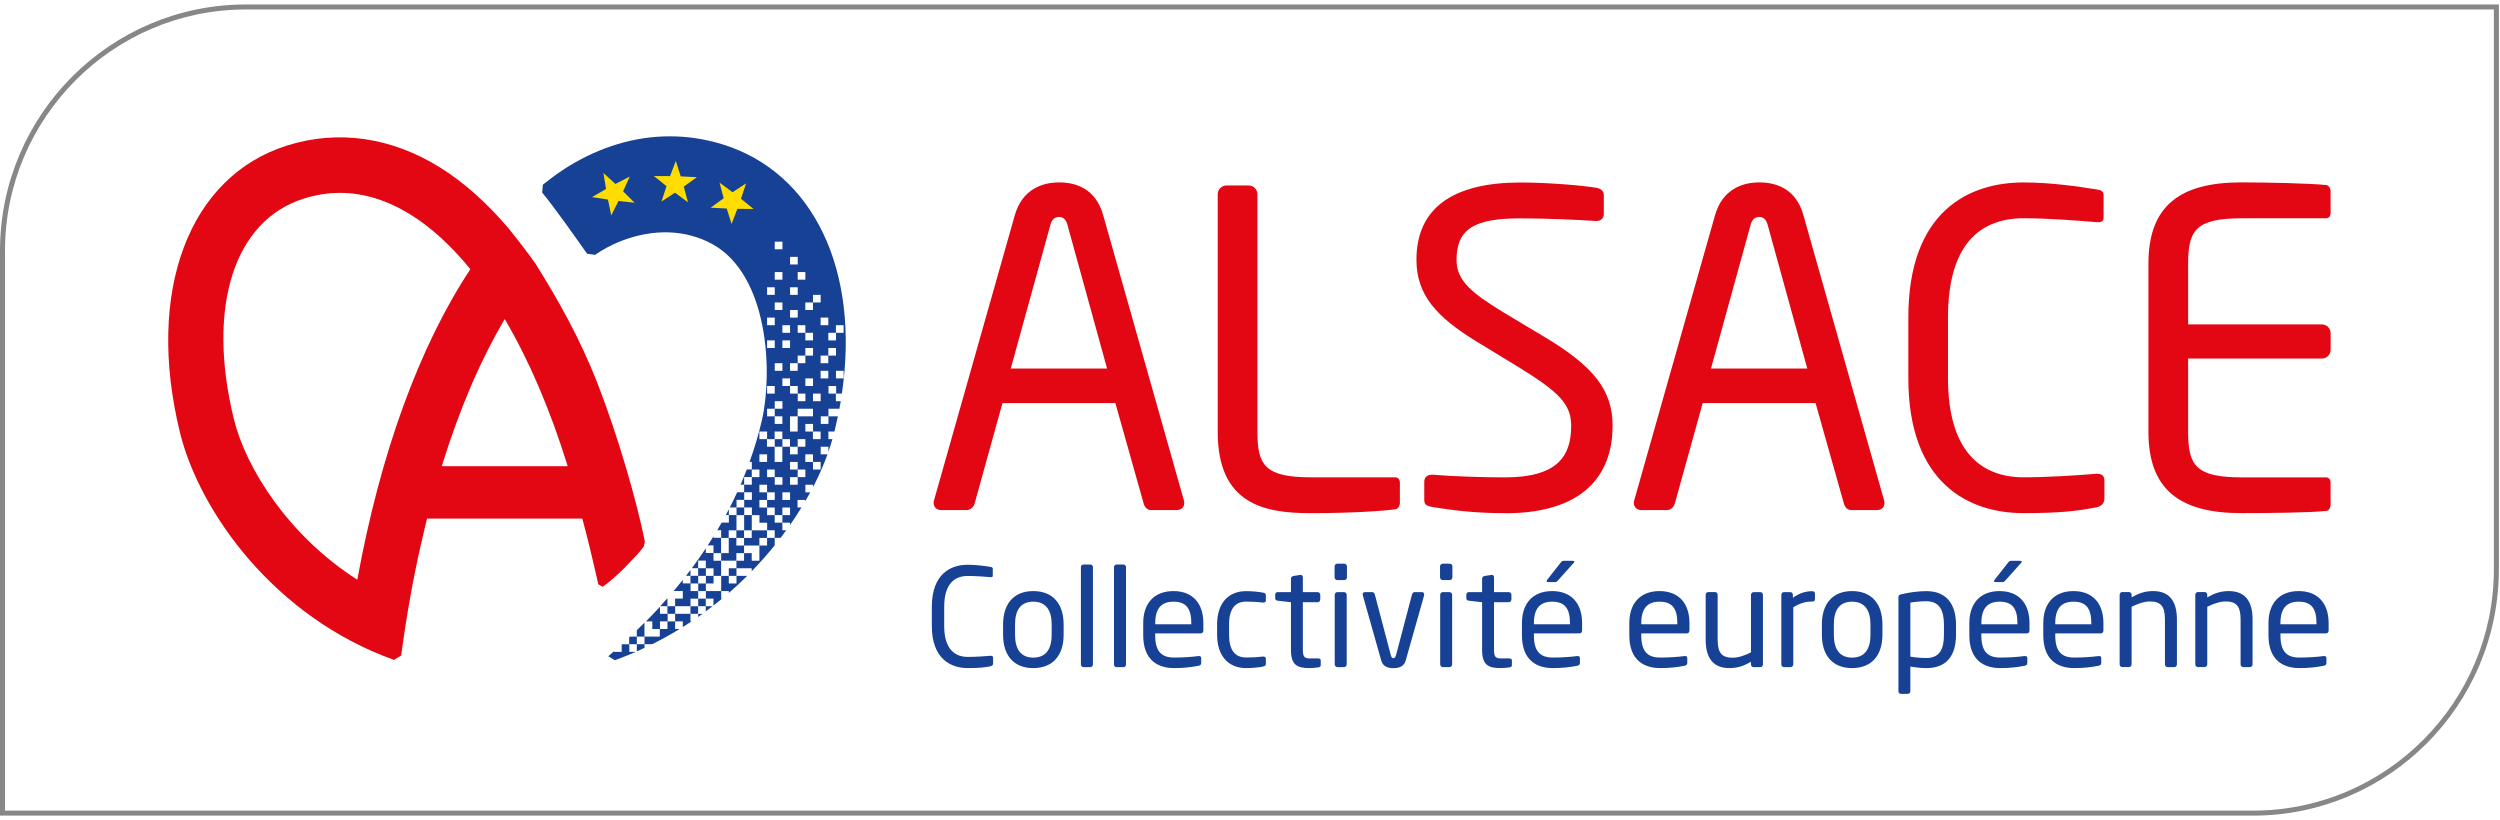 <?xml version="1.0" encoding="UTF-8"?>
<svg xmlns="http://www.w3.org/2000/svg" width="256" height="84" viewBox="0 0 256 84" fill="none">
  <g clip-path="url(#clip0_108_207)">
    <path d="M230.714 83.52H0V25.692C0 11.776 11.289 0.458 25.169 0.458H255.884V58.287C255.884 72.202 244.595 83.52 230.714 83.52ZM0.512 83.007H230.714C244.31 83.007 255.372 71.917 255.372 58.287V0.972H25.169C11.574 0.972 0.512 12.062 0.512 25.692V83.007Z" fill="#878787"></path>
    <path d="M80.121 44.968H79.335V45.745H80.121V44.968Z" fill="#164194"></path>
    <path d="M64.442 66.748V65.971H63.681C63.681 65.971 63.666 65.986 63.661 65.991V66.748H62.875V66.686C62.668 66.867 62.466 67.044 62.29 67.199L62.947 67.604C62.947 67.604 63.071 67.562 63.325 67.469C63.935 67.246 64.529 67.002 65.119 66.748H64.447H64.442Z" fill="#164194"></path>
    <path d="M71.495 63.176C71.645 63.072 71.79 62.964 71.935 62.86H71.495V63.176Z" fill="#164194"></path>
    <path d="M66.138 63.632H66.794V64.41H67.581V63.632H68.367V62.855H67.581V62.129C67.089 62.663 66.608 63.166 66.143 63.632H66.138Z" fill="#164194"></path>
    <path d="M86.208 40.302C88.075 27.683 83.297 17.666 74.009 14.789C72.219 14.234 70.399 13.959 68.584 13.959C65.036 13.959 61.489 15.012 58.148 17.075C57.367 17.562 56.55 18.143 55.588 18.916L55.516 19.724C56.498 20.849 59.249 24.738 60.118 25.982L60.935 26.096C61.582 25.65 62.518 25.09 63.718 24.634C66.903 23.431 70.171 23.478 72.938 24.992C78.694 28.139 79.17 38.124 78.001 43.107C77.66 44.569 77.236 45.964 76.755 47.296H76.987V48.074H76.47C76.269 48.602 76.057 49.121 75.834 49.629H76.201V48.851H76.987V49.629H76.201V50.407H75.488C75.245 50.935 74.996 51.454 74.738 51.962H75.421V51.184H76.207V50.407H76.993V51.184H76.207V51.962H76.993V52.74H76.207V51.962H75.421V52.74H74.635V52.154C74.531 52.351 74.428 52.548 74.324 52.74H74.635V53.517H73.895C73.745 53.782 73.595 54.041 73.445 54.295H73.849V55.073H73.062V54.922C72.866 55.239 72.669 55.545 72.473 55.85H73.062V56.628H72.276V56.146C71.806 56.856 71.33 57.535 70.844 58.184H71.49V57.406H72.276V58.184H71.49V58.961H70.704V58.365C70.554 58.567 70.399 58.769 70.249 58.961H70.704V59.739H69.918V59.376C69.608 59.77 69.292 60.148 68.982 60.517H69.918V61.294H69.132V62.072H68.346V61.294V61.253C68.098 61.533 67.85 61.807 67.606 62.077H68.346V62.855H69.132V63.633H68.346V64.41H67.565V65.188H66.779V65.183L65.993 65.188V63.762C65.724 64.026 65.466 64.286 65.207 64.535V65.188H64.514C64.483 65.214 64.452 65.245 64.426 65.271V65.966H65.212V65.188H65.998V65.966H65.212V66.697C65.476 66.582 65.74 66.463 65.998 66.339V65.966H66.784C67.751 65.483 68.687 64.965 69.592 64.41H69.132V63.633H69.918V64.208C70.218 64.021 70.518 63.824 70.813 63.633H70.704V62.855H69.137V62.077H70.704V62.855H71.485V62.077H72.271V62.606C72.504 62.43 72.737 62.253 72.969 62.077H72.271V61.299H73.057V62.01C73.357 61.776 73.652 61.538 73.942 61.299H73.849V60.522H74.635V60.714C75.286 60.143 75.917 59.563 76.517 58.966H75.415V58.189H74.629V58.966H73.843V58.189V57.411H75.41V58.189H76.977V58.495C77.815 57.634 78.601 56.742 79.33 55.84V55.078H78.544V54.3H79.33V55.078H79.93C80.127 54.819 80.323 54.559 80.509 54.3H80.116V53.523H79.33V52.745H80.116V53.523H80.902V53.756C81.316 53.165 81.704 52.569 82.071 51.967H81.668V51.19H82.454V51.33C82.635 51.024 82.805 50.718 82.971 50.412H82.474V49.634H83.26V49.878C83.845 48.742 84.341 47.617 84.734 46.523H84.041V45.746H84.828V46.259C84.977 45.824 85.117 45.393 85.241 44.968H84.828V44.19H85.448C85.577 43.667 85.691 43.148 85.8 42.635H84.833V43.413H84.047V42.635H84.833V41.857H85.955C86.001 41.598 86.048 41.339 86.094 41.08H85.593V40.302H84.838V39.524H85.624V40.302H86.224H86.208ZM70.715 59.749H71.501V60.527H70.715V59.749ZM72.281 61.305H71.495V62.082H70.709V61.305H71.495V60.527H72.281V61.305ZM72.281 59.749H71.495V58.971H72.281V59.749ZM72.281 58.194H73.068V58.971H72.281V58.194ZM73.849 59.36V59.749V60.527H72.281V59.749H73.068V58.971H73.854V59.36H73.849ZM73.849 57.416H73.062V56.639H73.849V57.416ZM74.629 58.971H75.415V59.749H74.629V58.971ZM76.982 48.079H77.768V48.856H76.982V48.079ZM75.415 53.528V52.75H76.201V53.528V54.305H75.415V53.528ZM77.763 56.639V57.416H76.977V56.639H76.408H76.191V57.416H75.405V56.639H76.191V55.861H75.405V55.083H74.624V55.861V56.639H73.838V55.861V55.083H74.619V54.305H75.405V55.083H76.191V54.305H76.977V55.083H76.191V55.861H76.977H77.763V56.639ZM78.549 55.861H77.763V55.083H78.549V55.861ZM78.549 54.305H76.982V53.528V52.75H77.768V53.528H78.555V54.305H78.549ZM78.549 51.972H77.763V51.195H78.549V51.972ZM78.549 50.412H77.763V49.634H78.549V50.412ZM78.549 47.301H77.763V46.523H78.549V47.301ZM78.549 44.968H77.763V44.19H78.549V44.968ZM82.469 34.081H83.255V34.858H82.469V34.081ZM82.469 35.636H83.255V36.413H82.469V35.636ZM82.469 38.747H83.255V39.524H82.469V38.747ZM80.902 40.302V39.524H80.116V38.747H80.902V39.524H81.688V40.302H82.474V41.08H81.688V40.302H80.902ZM79.335 31.747V30.97H80.121V31.747H79.335ZM80.116 34.858H80.902V35.636H80.116V34.858ZM79.335 37.969V37.191H80.121V37.969H79.335ZM81.683 37.191V37.969H80.897V37.191H81.683V36.413H82.469V37.191H81.683ZM81.683 34.081V33.303H82.469V34.081H81.683ZM81.683 28.637V27.859H82.469V28.637H81.683ZM80.902 26.304H81.688V27.081H80.902V26.304ZM80.902 29.414H81.688V30.192H80.902V29.414ZM80.902 31.747H81.688V32.525H80.902V31.747ZM80.902 33.303V34.081H80.116V33.303H80.902ZM79.335 24.748H80.121V25.526H79.335V24.748ZM79.335 27.859H80.121V28.637H79.335V27.859ZM78.549 29.414H79.335V30.192H78.549V29.414ZM78.549 32.525H79.335V33.303H78.549V32.525ZM78.549 34.858H79.335V35.636H78.549V34.858ZM78.549 39.524H79.335V40.302H78.549V39.524ZM78.549 41.857H79.335V41.08H80.121V41.857H79.335V42.635H78.549V41.857ZM80.116 42.635V43.413H79.33V42.635H80.116ZM78.549 48.079H79.335V48.856H78.549V48.079ZM79.335 52.75H78.549V51.972H79.335V52.75ZM79.335 51.195H78.549V50.417H79.335V51.195ZM79.335 49.634V48.856H80.121V49.634H79.335ZM80.902 52.75H80.116V51.972H80.902V52.75ZM80.902 51.195H80.116V50.417H80.902V51.195ZM82.469 48.856H81.683V49.634H80.897V48.856H81.683V48.079H80.897V47.301H81.683V48.079H82.469V48.856ZM82.469 45.746H81.683V46.523H80.897V45.746H80.111V46.523V47.301H79.325V46.523V45.746H78.539V44.968H79.325V44.19H80.111V44.968H80.897V45.746H81.683V44.968H82.469V45.746ZM82.469 42.635H81.683V43.413V44.19H80.897V43.413V42.635H81.683V41.857H83.25V42.635H82.464H82.469ZM82.469 44.19V43.413H83.255V44.19H84.031V44.968H83.245V44.19H82.469ZM84.036 48.079H83.25V47.301H82.464V46.523H83.25V47.301H84.036V48.079ZM84.036 41.08H83.25V40.302H84.036V41.08ZM84.036 30.97H83.25V31.747H82.464V30.97H83.25V30.192H84.036V30.97ZM84.817 38.747H84.031V37.969H84.817V38.747ZM84.817 37.191H84.031V36.413H84.817V37.191ZM84.817 33.303H84.031V32.525H84.817V33.303ZM84.822 34.081H85.598V33.303H86.384V34.081H85.608V34.858H84.822V34.081ZM84.822 35.636H85.608V36.413H84.822V35.636ZM85.603 38.747V37.969H86.389V38.747H85.603Z" fill="#164194"></path>
    <path d="M61.271 59.837C61.416 59.92 61.561 60.003 61.706 60.086C62.207 59.775 63.345 58.775 63.976 58.121C65.057 57.007 65.491 56.55 65.926 55.964C65.962 55.793 65.998 55.617 66.034 55.446C65.16 51.122 63.242 44.574 61.245 39.415C59.373 34.573 57.051 30.555 54.973 27.226V27.211C53.985 25.733 52.087 23.395 52.087 23.395C49.868 20.782 47.515 18.682 45.09 17.168C40.105 14.053 34.649 13.259 29.425 14.892C19.315 18.055 14.894 29.865 18.426 44.278C20.432 52.444 28.138 63.212 40.343 67.573L41.082 67.122C41.609 63.145 42.292 59.303 43.109 55.721H43.12C43.311 54.834 43.513 53.958 43.73 53.103H59.627C59.849 53.88 60.351 55.866 60.527 56.644C60.661 57.235 61.147 59.257 61.266 59.837M36.588 59.365C29.544 54.865 25.175 47.934 23.949 42.92C21.136 31.442 23.949 22.576 31.122 20.331C32.353 19.947 33.599 19.75 34.825 19.75C37.25 19.75 39.696 20.512 42.09 22.006C44.185 23.312 46.228 25.189 48.167 27.563C42.939 35.459 38.946 46.435 36.588 59.365ZM45.235 47.736C47.029 41.94 49.191 36.885 51.684 32.675C54.171 36.885 56.338 41.945 58.132 47.736H45.235Z" fill="#E30613"></path>
    <path d="M61.794 17.718L63.019 18.838L64.488 18.076L63.805 19.59L64.984 20.761L63.335 20.58L62.59 22.058L62.254 20.435L60.62 20.181L62.057 19.356L61.794 17.718Z" fill="#FFDD00"></path>
    <path d="M69.204 16.479L69.706 18.06L71.361 18.143L70.016 19.113L70.451 20.715L69.117 19.73L67.731 20.642L68.253 19.066L66.96 18.024L68.615 18.034L69.204 16.479Z" fill="#FFDD00"></path>
    <path d="M73.678 18.698L75.012 19.683L76.398 18.776L75.876 20.352L77.163 21.399L75.508 21.383L74.914 22.933L74.417 21.352L72.762 21.269L74.107 20.3L73.678 18.698Z" fill="#FFDD00"></path>
    <path d="M101.407 68.231C100.823 68.345 100.28 68.413 99.096 68.413C97.384 68.413 95.419 67.49 95.419 64.094V62.15C95.419 58.728 97.384 57.831 99.096 57.831C99.975 57.831 100.823 57.956 101.438 58.054C101.562 58.069 101.661 58.111 101.661 58.235V58.946C101.661 59.029 101.635 59.101 101.495 59.101H101.454C100.952 59.06 99.923 58.977 99.111 58.977C97.746 58.977 96.686 59.775 96.686 62.15V64.094C96.686 66.443 97.746 67.267 99.111 67.267C99.907 67.267 100.911 67.2 101.412 67.153H101.469C101.624 67.153 101.692 67.22 101.692 67.376V67.946C101.692 68.112 101.567 68.2 101.412 68.226L101.407 68.231Z" fill="#164194"></path>
    <path d="M105.808 68.413C103.76 68.413 102.716 67.06 102.716 65.001V63.938C102.716 61.886 103.76 60.527 105.808 60.527C107.856 60.527 108.916 61.88 108.916 63.938V65.001C108.916 67.055 107.856 68.413 105.808 68.413ZM107.691 63.944C107.691 62.518 107.122 61.611 105.808 61.611C104.495 61.611 103.941 62.502 103.941 63.944V65.007C103.941 66.432 104.5 67.34 105.808 67.34C107.116 67.34 107.691 66.448 107.691 65.007V63.944Z" fill="#164194"></path>
    <path d="M111.662 68.314H110.938C110.799 68.314 110.685 68.19 110.685 68.034V58.075C110.685 57.935 110.783 57.81 110.938 57.81H111.662C111.802 57.81 111.916 57.925 111.916 58.075V68.034C111.916 68.174 111.817 68.314 111.662 68.314Z" fill="#164194"></path>
    <path d="M115.049 68.314H114.325C114.186 68.314 114.072 68.19 114.072 68.034V58.075C114.072 57.935 114.17 57.81 114.325 57.81H115.049C115.189 57.81 115.303 57.925 115.303 58.075V68.034C115.303 68.174 115.205 68.314 115.049 68.314Z" fill="#164194"></path>
    <path d="M122.962 64.861H118.292V65.058C118.292 66.723 118.949 67.334 120.231 67.334C121.038 67.334 122.072 67.277 122.714 67.179H122.781C122.895 67.179 123.003 67.236 123.003 67.376V67.853C123.003 68.034 122.946 68.133 122.724 68.174C121.927 68.33 121.162 68.413 120.231 68.413C118.628 68.413 117.066 67.656 117.066 65.058V63.799C117.066 61.803 118.168 60.527 120.159 60.527C122.15 60.527 123.225 61.813 123.225 63.799V64.55C123.225 64.732 123.127 64.856 122.962 64.856V64.861ZM121.99 63.804C121.99 62.228 121.39 61.611 120.164 61.611C118.938 61.611 118.297 62.295 118.297 63.804V63.928H121.99V63.804Z" fill="#164194"></path>
    <path d="M129.343 68.257C128.883 68.34 128.257 68.413 127.601 68.413C125.708 68.413 124.632 67.07 124.632 65.017V63.928C124.632 61.875 125.692 60.532 127.601 60.532C128.242 60.532 128.883 60.605 129.343 60.688C129.566 60.729 129.623 60.802 129.623 60.994V61.497C129.623 61.636 129.509 61.704 129.385 61.704H129.328C128.712 61.631 128.283 61.605 127.601 61.605C126.484 61.605 125.858 62.347 125.858 63.923V65.012C125.858 66.577 126.473 67.329 127.601 67.329C128.283 67.329 128.718 67.303 129.328 67.231H129.385C129.509 67.231 129.623 67.303 129.623 67.438V67.941C129.623 68.122 129.566 68.205 129.343 68.247V68.257Z" fill="#164194"></path>
    <path d="M134.991 68.34C134.711 68.382 134.349 68.413 134.086 68.413C132.803 68.413 132.193 68.076 132.193 66.541V61.668L130.843 61.512C130.688 61.497 130.579 61.414 130.579 61.263V60.885C130.579 60.729 130.693 60.631 130.843 60.631H132.193V59.262C132.193 59.122 132.291 59.008 132.441 58.982L133.165 58.868H133.206C133.32 58.868 133.413 58.967 133.413 59.107V60.631H134.918C135.073 60.631 135.197 60.755 135.197 60.911V61.388C135.197 61.543 135.073 61.668 134.918 61.668H133.413V66.541C133.413 67.309 133.61 67.423 134.168 67.423H134.949C135.146 67.423 135.244 67.48 135.244 67.62V68.107C135.244 68.231 135.177 68.314 134.991 68.346V68.34Z" fill="#164194"></path>
    <path d="M137.649 59.402H136.94C136.785 59.402 136.661 59.278 136.661 59.122V58.002C136.661 57.847 136.785 57.722 136.94 57.722H137.649C137.804 57.722 137.928 57.847 137.928 58.002V59.122C137.928 59.278 137.804 59.402 137.649 59.402ZM137.623 68.314H136.956C136.801 68.314 136.677 68.19 136.677 68.034V60.911C136.677 60.755 136.801 60.631 136.956 60.631H137.623C137.778 60.631 137.902 60.755 137.902 60.911V68.034C137.902 68.19 137.778 68.314 137.623 68.314Z" fill="#164194"></path>
    <path d="M145.83 60.968L143.948 67.62C143.767 68.247 143.291 68.418 142.691 68.418C142.091 68.418 141.615 68.252 141.434 67.62L139.552 60.968C139.536 60.926 139.536 60.901 139.536 60.869C139.536 60.729 139.619 60.631 139.759 60.631H140.524C140.638 60.631 140.731 60.714 140.788 60.895L142.391 66.987C142.474 67.324 142.546 67.391 142.686 67.391C142.81 67.391 142.893 67.319 142.981 66.987L144.584 60.895C144.641 60.714 144.739 60.631 144.847 60.631H145.613C145.752 60.631 145.835 60.729 145.835 60.869C145.835 60.895 145.835 60.926 145.82 60.968H145.83Z" fill="#164194"></path>
    <path d="M148.447 59.402H147.738C147.583 59.402 147.459 59.278 147.459 59.122V58.002C147.459 57.847 147.583 57.722 147.738 57.722H148.447C148.602 57.722 148.726 57.847 148.726 58.002V59.122C148.726 59.278 148.602 59.402 148.447 59.402ZM148.421 68.314H147.754C147.599 68.314 147.475 68.19 147.475 68.034V60.911C147.475 60.755 147.599 60.631 147.754 60.631H148.421C148.576 60.631 148.7 60.755 148.7 60.911V68.034C148.7 68.19 148.576 68.314 148.421 68.314Z" fill="#164194"></path>
    <path d="M154.565 68.34C154.285 68.382 153.923 68.413 153.66 68.413C152.377 68.413 151.767 68.076 151.767 66.541V61.668L150.417 61.512C150.262 61.497 150.153 61.414 150.153 61.263V60.885C150.153 60.729 150.267 60.631 150.417 60.631H151.767V59.262C151.767 59.122 151.865 59.008 152.015 58.982L152.739 58.868H152.78C152.894 58.868 152.987 58.967 152.987 59.107V60.631H154.492C154.647 60.631 154.771 60.755 154.771 60.911V61.388C154.771 61.543 154.647 61.668 154.492 61.668H152.987V66.541C152.987 67.309 153.184 67.423 153.742 67.423H154.523C154.72 67.423 154.818 67.48 154.818 67.62V68.107C154.818 68.231 154.751 68.314 154.565 68.346V68.34Z" fill="#164194"></path>
    <path d="M161.743 64.861H157.073V65.058C157.073 66.723 157.73 67.334 159.012 67.334C159.819 67.334 160.853 67.277 161.494 67.179H161.562C161.675 67.179 161.784 67.236 161.784 67.376V67.853C161.784 68.034 161.727 68.133 161.505 68.174C160.708 68.33 159.943 68.413 159.012 68.413C157.409 68.413 155.847 67.656 155.847 65.058V63.799C155.847 61.803 156.949 60.527 158.94 60.527C160.931 60.527 162.006 61.813 162.006 63.799V64.55C162.006 64.732 161.908 64.856 161.743 64.856V64.861ZM160.765 63.804C160.765 62.228 160.165 61.611 158.94 61.611C157.714 61.611 157.073 62.295 157.073 63.804V63.928H160.765V63.804ZM161.143 57.639L159.571 59.397C159.446 59.537 159.405 59.604 159.25 59.604H158.5C158.417 59.604 158.376 59.563 158.376 59.506C158.376 59.464 158.391 59.407 158.433 59.366L159.798 57.634C159.922 57.479 159.964 57.427 160.134 57.427H161.055C161.153 57.427 161.21 57.453 161.21 57.525C161.21 57.551 161.194 57.598 161.153 57.639H161.143Z" fill="#164194"></path>
    <path d="M172.737 64.861H168.067V65.058C168.067 66.723 168.724 67.334 170.007 67.334C170.813 67.334 171.848 67.277 172.489 67.179H172.556C172.67 67.179 172.779 67.236 172.779 67.376V67.853C172.779 68.034 172.722 68.133 172.499 68.174C171.703 68.33 170.937 68.413 170.007 68.413C168.403 68.413 166.842 67.656 166.842 65.058V63.799C166.842 61.803 167.943 60.527 169.934 60.527C171.925 60.527 173.001 61.813 173.001 63.799V64.55C173.001 64.732 172.903 64.856 172.737 64.856V64.861ZM171.76 63.804C171.76 62.228 171.16 61.611 169.934 61.611C168.709 61.611 168.067 62.295 168.067 63.804V63.928H171.76V63.804Z" fill="#164194"></path>
    <path d="M180.262 68.314H179.563C179.408 68.314 179.3 68.19 179.3 68.034V67.77C178.534 68.205 177.909 68.413 177.086 68.413C175.416 68.413 174.661 67.365 174.661 65.504V60.906C174.661 60.75 174.785 60.626 174.94 60.626H175.607C175.762 60.626 175.887 60.75 175.887 60.906V65.504C175.887 66.914 176.362 67.35 177.417 67.35C178.002 67.35 178.658 67.127 179.3 66.805V60.911C179.3 60.771 179.424 60.631 179.579 60.631H180.262C180.401 60.631 180.525 60.755 180.525 60.911V68.034C180.525 68.19 180.412 68.314 180.262 68.314Z" fill="#164194"></path>
    <path d="M185.557 61.595C184.916 61.595 184.331 61.761 183.633 62.181V68.034C183.633 68.174 183.509 68.314 183.354 68.314H182.671C182.532 68.314 182.408 68.19 182.408 68.034V60.911C182.408 60.755 182.521 60.631 182.671 60.631H183.328C183.483 60.631 183.592 60.755 183.592 60.911V61.206C184.29 60.719 184.931 60.538 185.557 60.538C185.754 60.538 185.852 60.621 185.852 60.792V61.362C185.852 61.517 185.754 61.6 185.557 61.6V61.595Z" fill="#164194"></path>
    <path d="M189.653 68.413C187.605 68.413 186.56 67.06 186.56 65.001V63.938C186.56 61.886 187.605 60.527 189.653 60.527C191.701 60.527 192.761 61.88 192.761 63.938V65.001C192.761 67.055 191.701 68.413 189.653 68.413ZM191.535 63.944C191.535 62.518 190.966 61.611 189.653 61.611C188.339 61.611 187.786 62.502 187.786 63.944V65.007C187.786 66.432 188.345 67.34 189.653 67.34C190.961 67.34 191.535 66.448 191.535 65.007V63.944Z" fill="#164194"></path>
    <path d="M197.25 68.413C196.815 68.413 196.164 68.356 195.621 68.257V70.787C195.621 70.927 195.507 71.052 195.357 71.052H194.649C194.509 71.052 194.4 70.938 194.4 70.787V61.175C194.4 60.994 194.442 60.911 194.695 60.854C195.435 60.672 196.407 60.532 197.26 60.532C199.339 60.532 200.296 61.885 200.296 63.985V64.991C200.296 67.184 199.293 68.413 197.26 68.413H197.25ZM199.06 63.985C199.06 62.518 198.625 61.569 197.25 61.569C196.665 61.569 196.009 61.636 195.621 61.709V67.241C196.081 67.324 196.805 67.381 197.25 67.381C198.615 67.381 199.06 66.489 199.06 64.991V63.985Z" fill="#164194"></path>
    <path d="M207.557 64.861H202.887V65.058C202.887 66.723 203.543 67.334 204.826 67.334C205.633 67.334 206.667 67.277 207.308 67.179H207.376C207.489 67.179 207.598 67.236 207.598 67.376V67.853C207.598 68.034 207.541 68.133 207.319 68.174C206.522 68.33 205.757 68.413 204.826 68.413C203.223 68.413 201.661 67.656 201.661 65.058V63.799C201.661 61.803 202.763 60.527 204.754 60.527C206.745 60.527 207.82 61.813 207.82 63.799V64.55C207.82 64.732 207.722 64.856 207.557 64.856V64.861ZM206.584 63.804C206.584 62.228 205.984 61.611 204.759 61.611C203.533 61.611 202.892 62.295 202.892 63.804V63.928H206.584V63.804ZM206.962 57.639L205.39 59.397C205.266 59.537 205.224 59.604 205.069 59.604H204.314C204.231 59.604 204.19 59.563 204.19 59.506C204.19 59.464 204.205 59.407 204.247 59.366L205.612 57.634C205.736 57.479 205.778 57.427 205.948 57.427H206.869C206.967 57.427 207.024 57.453 207.024 57.525C207.024 57.551 207.008 57.598 206.967 57.639H206.962Z" fill="#164194"></path>
    <path d="M215.128 64.861H210.458V65.058C210.458 66.723 211.115 67.334 212.397 67.334C213.204 67.334 214.238 67.277 214.879 67.179H214.947C215.06 67.179 215.169 67.236 215.169 67.376V67.853C215.169 68.034 215.112 68.133 214.89 68.174C214.093 68.33 213.328 68.413 212.397 68.413C210.794 68.413 209.232 67.656 209.232 65.058V63.799C209.232 61.803 210.334 60.527 212.325 60.527C214.316 60.527 215.391 61.813 215.391 63.799V64.55C215.391 64.732 215.293 64.856 215.128 64.856V64.861ZM214.15 63.804C214.15 62.228 213.55 61.611 212.325 61.611C211.099 61.611 210.458 62.295 210.458 63.804V63.928H214.15V63.804Z" fill="#164194"></path>
    <path d="M222.637 68.314H221.969C221.814 68.314 221.69 68.19 221.69 68.034V63.436C221.69 62.025 221.214 61.59 220.159 61.59C219.575 61.59 218.918 61.813 218.277 62.134V68.029C218.277 68.169 218.153 68.309 217.998 68.309H217.315C217.175 68.309 217.051 68.185 217.051 68.029V60.906C217.051 60.75 217.165 60.626 217.315 60.626H218.013C218.168 60.626 218.277 60.75 218.277 60.906V61.17C219.042 60.734 219.668 60.527 220.49 60.527C222.161 60.527 222.916 61.574 222.916 63.436V68.034C222.916 68.19 222.792 68.314 222.637 68.314Z" fill="#164194"></path>
    <path d="M230.383 68.314H229.716C229.561 68.314 229.437 68.19 229.437 68.034V63.436C229.437 62.025 228.961 61.59 227.906 61.59C227.322 61.59 226.665 61.813 226.024 62.134V68.029C226.024 68.169 225.9 68.309 225.745 68.309H225.062C224.922 68.309 224.798 68.185 224.798 68.029V60.906C224.798 60.75 224.912 60.626 225.062 60.626H225.76C225.915 60.626 226.024 60.75 226.024 60.906V61.17C226.789 60.734 227.415 60.527 228.237 60.527C229.908 60.527 230.663 61.574 230.663 63.436V68.034C230.663 68.19 230.539 68.314 230.383 68.314Z" fill="#164194"></path>
    <path d="M238.187 64.861H233.517V65.058C233.517 66.723 234.174 67.334 235.456 67.334C236.263 67.334 237.298 67.277 237.939 67.179H238.006C238.12 67.179 238.228 67.236 238.228 67.376V67.853C238.228 68.034 238.172 68.133 237.949 68.174C237.153 68.33 236.387 68.413 235.456 68.413C233.853 68.413 232.292 67.656 232.292 65.058V63.799C232.292 61.803 233.393 60.527 235.384 60.527C237.375 60.527 238.451 61.813 238.451 63.799V64.55C238.451 64.732 238.353 64.856 238.187 64.856V64.861ZM237.21 63.804C237.21 62.228 236.61 61.611 235.384 61.611C234.158 61.611 233.517 62.295 233.517 63.804V63.928H237.21V63.804Z" fill="#164194"></path>
    <path d="M120.505 52.232H117.873C117.47 52.232 117.206 51.921 117.113 51.563L114.212 41.272H102.653L99.799 51.563C99.711 51.921 99.354 52.232 98.997 52.232H96.365C95.92 52.232 95.605 51.921 95.605 51.516C95.605 51.428 95.605 51.293 95.651 51.205L103.905 22.078C104.665 19.351 106.76 18.677 108.456 18.677C110.152 18.677 112.205 19.305 112.965 22.032L121.219 51.2C121.266 51.288 121.266 51.423 121.266 51.511C121.266 51.915 120.997 52.227 120.505 52.227V52.232ZM109.304 23.017C109.169 22.524 108.901 22.213 108.456 22.213C107.965 22.213 107.696 22.524 107.561 23.017L103.502 37.736H113.364L109.304 23.017Z" fill="#E30613"></path>
    <path d="M142.903 52.144C141.744 52.32 138.393 52.548 134.199 52.548C129.426 52.548 124.694 51.61 124.694 44.227V19.891C124.694 19.398 125.098 18.994 125.589 18.994H127.864C128.356 18.994 128.759 19.398 128.759 19.891V44.227C128.759 47.628 129.519 48.877 134.246 48.877H142.856C143.167 48.877 143.348 49.1 143.348 49.417V51.516C143.348 51.786 143.172 52.097 142.903 52.144Z" fill="#E30613"></path>
    <path d="M154.099 52.548C150.976 52.548 148.654 52.237 146.694 51.921C145.933 51.786 145.845 51.605 145.845 51.117V49.329C145.845 48.836 146.202 48.613 146.606 48.613H146.74C148.793 48.789 152.051 48.883 154.104 48.883C159.462 48.883 160.889 46.736 160.889 43.605C160.889 41.37 159.596 40.116 155.532 37.612L151.203 34.973C147.097 32.468 145.044 30.187 145.044 26.605C145.044 21.192 148.928 18.688 155.707 18.688C158.34 18.688 161.779 18.958 163.47 19.227C163.915 19.315 164.23 19.543 164.23 19.989V21.913C164.23 22.359 163.92 22.628 163.47 22.628H163.382C161.417 22.494 158.293 22.359 155.707 22.359C151.11 22.359 149.15 23.344 149.15 26.61C149.15 28.71 150.624 29.964 154.016 32.023L158.123 34.485C163.299 37.57 165.13 40.033 165.13 43.61C165.13 47.903 162.901 52.559 154.109 52.559L154.099 52.548Z" fill="#E30613"></path>
    <path d="M192.208 52.232H189.575C189.172 52.232 188.908 51.921 188.815 51.563L185.914 41.272H174.356L171.501 51.563C171.413 51.921 171.056 52.232 170.699 52.232H168.067C167.622 52.232 167.307 51.921 167.307 51.517C167.307 51.428 167.307 51.294 167.354 51.205L175.607 22.079C176.367 19.352 178.462 18.677 180.158 18.677C181.854 18.677 183.907 19.305 184.668 22.032L192.921 51.2C192.968 51.288 192.968 51.423 192.968 51.511C192.968 51.916 192.699 52.227 192.208 52.227V52.232ZM181.006 23.017C180.872 22.524 180.603 22.213 180.158 22.213C179.667 22.213 179.398 22.524 179.263 23.017L175.204 37.736H185.066L181.006 23.017Z" fill="#E30613"></path>
    <path d="M214.605 51.962C212.733 52.32 210.99 52.543 207.195 52.543C201.708 52.543 195.414 49.593 195.414 38.721V32.505C195.414 21.544 201.708 18.683 207.195 18.683C210.008 18.683 212.728 19.087 214.693 19.398C215.097 19.445 215.407 19.574 215.407 19.979V22.26C215.407 22.53 215.319 22.753 214.869 22.753H214.735C213.126 22.618 209.827 22.348 207.236 22.348C202.861 22.348 199.474 24.899 199.474 32.505V38.721C199.474 46.239 202.866 48.877 207.236 48.877C209.78 48.877 212.992 48.654 214.6 48.52H214.776C215.267 48.52 215.49 48.743 215.49 49.235V51.071C215.49 51.61 215.086 51.874 214.595 51.968L214.605 51.962Z" fill="#E30613"></path>
    <path d="M238.208 52.32C236.512 52.502 232.137 52.543 229.504 52.543C223.257 52.543 219.999 50.174 219.999 44.222V26.999C219.999 21.047 223.257 18.677 229.504 18.677C232.137 18.677 236.331 18.766 238.208 18.947C238.477 18.994 238.653 19.305 238.653 19.574V21.814C238.653 22.125 238.477 22.353 238.161 22.353H229.551C224.819 22.353 224.064 23.608 224.064 27.004V33.22H237.763C238.254 33.22 238.658 33.625 238.658 34.117V35.818C238.658 36.31 238.254 36.715 237.763 36.715H224.064V44.232C224.064 47.633 224.824 48.883 229.551 48.883H238.161C238.472 48.883 238.653 49.106 238.653 49.422V51.703C238.653 51.973 238.477 52.284 238.208 52.33V52.32Z" fill="#E30613"></path>
  </g>
  <defs>
    <clipPath id="clip0_108_207">
      <rect width="255.884" height="83.062" fill="white" transform="translate(0 0.459)"></rect>
    </clipPath>
  </defs>
</svg>
